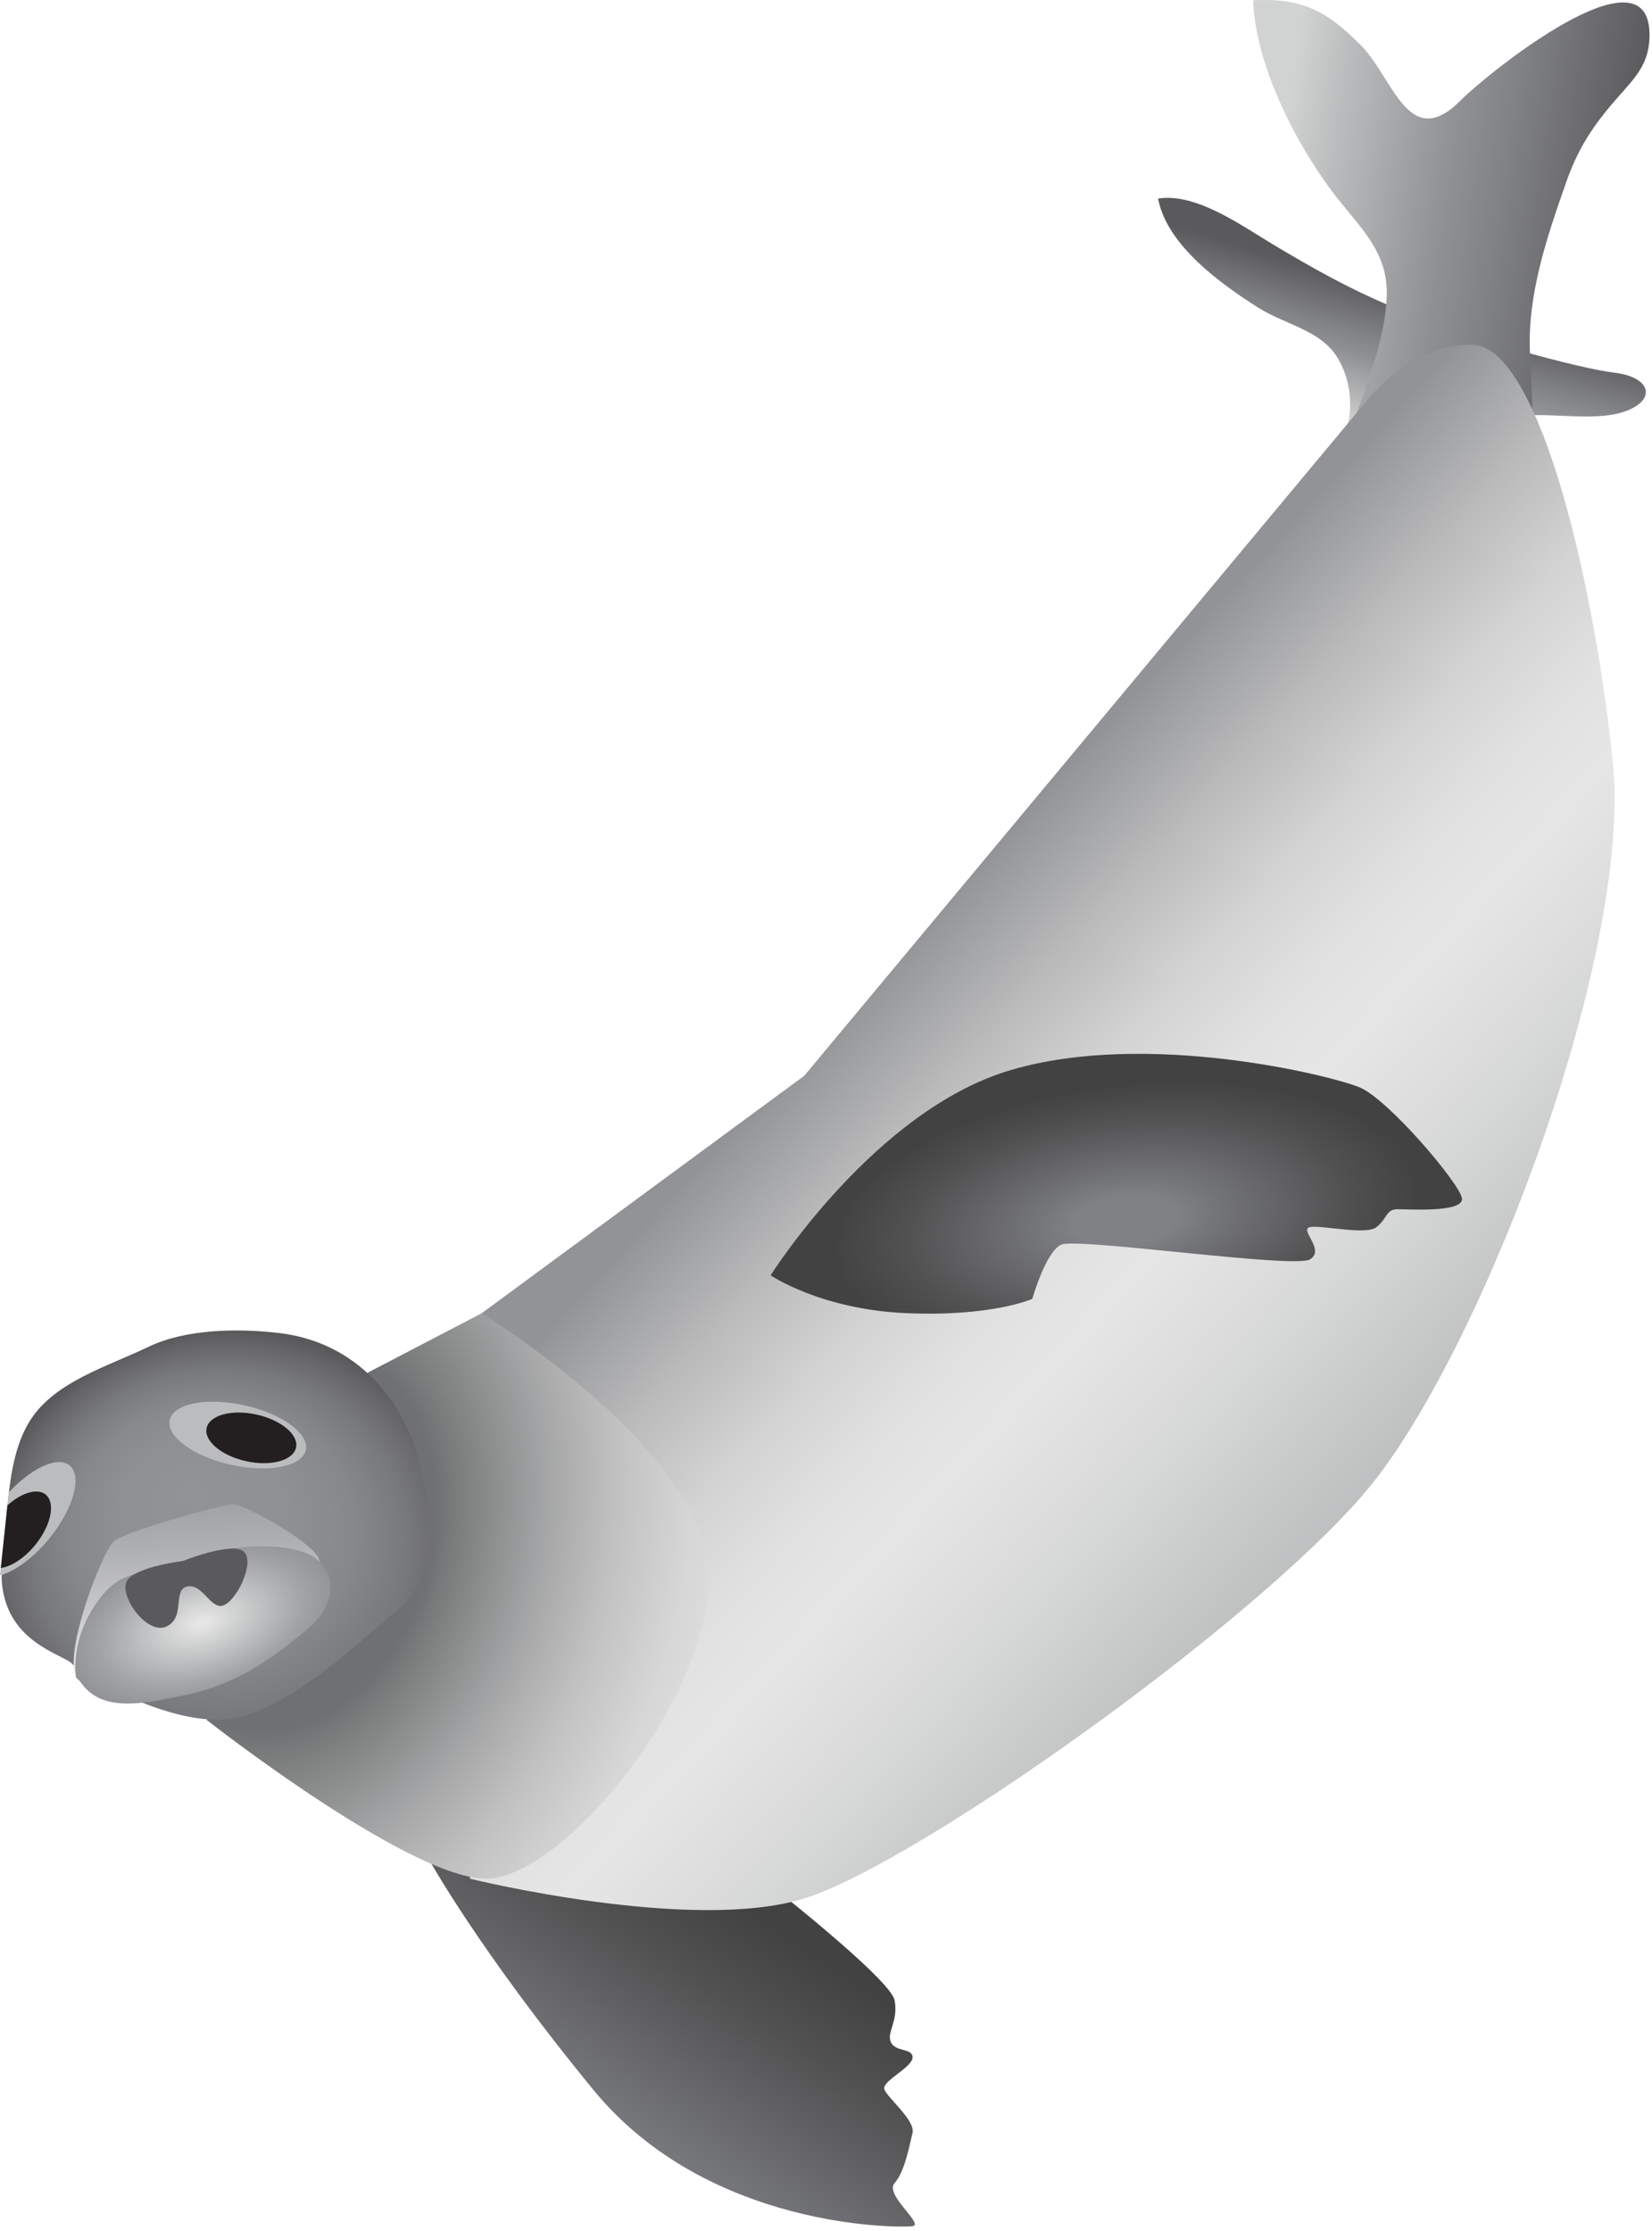 
        <svg xmlns:rdf="http://www.w3.org/1999/02/22-rdf-syntax-ns#" xmlns="http://www.w3.org/2000/svg" xmlns:cc="http://creativecommons.org/ns#" xmlns:xlink="http://www.w3.org/1999/xlink" xmlns:dc="http://purl.org/dc/elements/1.1/" x="0px" y="0px" width="371" height="501" viewBox="0 0 371 501" xml:space="preserve">
            <title>Monachus schauinslandi (Hawaiian Monk Seal)</title>
            <desc xmlns:ian_image_library="https://ian.umces.edu/media-library/">
                <ian_image_library:title>Monachus schauinslandi (Hawaiian Monk Seal)</ian_image_library:title>
                <ian_image_library:descr>Illustration of a Hawaiian monk seal (Monachus Schauinslandi)</ian_image_library:descr>
                <ian_image_library:scene>
                    <ian_image_library:contains>Hawaiian monk seal, Chordata, Vertebrata, Gnathostomata, Tetrapoda, Mammalia, Theria, Carnivora, Caniformia, Pinnipedia</ian_image_library:contains>
                    <ian_image_library:when>2010-07-30</ian_image_library:when>
                </ian_image_library:scene>
            </desc>
            
<defs>
</defs>
<linearGradient id="ian_symbols_7ad45b6f11a23cb495711c4856bbb41e" gradientUnits="userSpaceOnUse" x1="305.252" y1="389.876" x2="315.314" y2="423.901" gradientTransform="matrix(1 0 0 -1 0 488.844)">
	<stop  offset="0.095" style="stop-color:#D1D2D2"/>
	<stop  offset="0.231" style="stop-color:#BABBBC"/>
	<stop  offset="0.516" style="stop-color:#909194"/>
	<stop  offset="0.663" style="stop-color:#808184"/>
	<stop  offset="0.976" style="stop-color:#5A5A5D"/>
</linearGradient>
<path fill="url(#ian_symbols_7ad45b6f11a23cb495711c4856bbb41e)" d="M301.873,97.65c2.396-5.505,1.448-12.834-1.741-17.684c-3.922-5.96-11.581-7.081-17.575-10.881
	c-8.297-5.262-20.54-14.017-22.475-24.49c8.548-1.38,18.901,6.176,25.68,10.225c9.012,5.389,16.81,9.796,26.337,13.831
	c17.484,7.412,42.352,14.054,50.48,15.045c8.134,0.991,9.486,5.984,2.658,8.584c-6.367,2.426-15.813,0.473-22.575,1.06
	c-6.817,0.597-14.938,1.768-21.342,4.446c-4.944,2.063-14.379,10.245-17.602,2.047L301.873,97.65z"/>
<linearGradient id="ian_symbols_149b5c8171154b14f1d365fcb1de2d9d" gradientUnits="userSpaceOnUse" x1="278.2" y1="446.318" x2="366.279" y2="433.41" gradientTransform="matrix(1 0 0 -1 0 488.844)">
	<stop  offset="0.095" style="stop-color:#D1D2D2"/>
	<stop  offset="0.231" style="stop-color:#BABBBC"/>
	<stop  offset="0.516" style="stop-color:#909194"/>
	<stop  offset="0.663" style="stop-color:#808184"/>
	<stop  offset="0.976" style="stop-color:#5A5A5D"/>
</linearGradient>
<path fill="url(#ian_symbols_149b5c8171154b14f1d365fcb1de2d9d)" d="M303.89,94.982c3.08-8.616,7.216-19.099,7.541-28.417c0.331-9.787-5.595-15.03-11.183-22.169
	c-9.153-11.703-18.31-29.732-18.825-44.331c10.992-0.555,16.522,2.356,24.21,10.12c7.303,7.378,10.703,24.143,22.408,12.34
	c5.887-5.938,42.03-35.082,42.398-15.025c0.092,5.357-1.861,8.454-5.475,12.494c-6.014,6.705-10.075,11.928-13.178,20.762
	c-4.316,12.282-8.848,25.451-8.187,38.672c0.239,4.721,0.529,9.647,0.541,14.625c0.018,8.646-2.94,8.343-11.677,8.438
	c-6.164,0.071-14.595,1.263-20.539-0.507c-4.753-1.419-4.605-1.626-7.086-4.601L303.89,94.982z"/>
<linearGradient id="ian_symbols_df0e9a3e4b5ea5349517669e667613f9" gradientUnits="userSpaceOnUse" x1="169.583" y1="58.753" x2="133.707" y2="4.379" gradientTransform="matrix(1 0 0 -1 0 488.844)">
	<stop  offset="0" style="stop-color:#424242"/>
	<stop  offset="0.29" style="stop-color:#515152"/>
	<stop  offset="0.857" style="stop-color:#77787C"/>
	<stop  offset="0.969" style="stop-color:#808184"/>
</linearGradient>
<path fill="url(#ian_symbols_df0e9a3e4b5ea5349517669e667613f9)" d="M96.241,417.401c0,0,11.274,20.522,37.033,51.919c25.766,31.397,68.935,30.991,71.658,30.589
	c2.714-0.405-6.351-7.046-4.028-9.662c2.319-2.614,3.314-8.448,4.028-11.271c0.703-2.812-5.846-8.048-6.339-9.854
	c-0.494-1.813,6.229-4.833,6.339-7.047c0.099-2.215-3.736-1.204-4.834-3.416c-1.104-2.22,1.701-4.63,0.808-9.465
	c-0.899-4.833-29.794-27.371-29.794-27.371L96.241,417.401z"/>
<linearGradient id="ian_symbols_d9896f3cbb1184e455df4ba7f2aeefdb" gradientUnits="userSpaceOnUse" x1="191.693" y1="264.808" x2="338.718" y2="129.435" gradientTransform="matrix(1 0 0 -1 0 488.844)">
	<stop  offset="0" style="stop-color:#919396"/>
	<stop  offset="0.015" style="stop-color:#96989A"/>
	<stop  offset="0.138" style="stop-color:#BABABB"/>
	<stop  offset="0.255" style="stop-color:#D3D3D3"/>
	<stop  offset="0.36" style="stop-color:#E2E1E1"/>
	<stop  offset="0.444" style="stop-color:#E7E6E6"/>
	<stop  offset="0.604" style="stop-color:#D7D8D8"/>
	<stop  offset="0.914" style="stop-color:#AEB1B2"/>
	<stop  offset="0.969" style="stop-color:#A5A8AB"/>
</linearGradient>
<path fill="url(#ian_symbols_d9896f3cbb1184e455df4ba7f2aeefdb)" d="M105.56,296.83l75.055-55.253L306.9,90.036c0,0,9.464-12.629,23.675-12.629
	c14.207,0,26.831,48.935,31.573,93.132c4.729,44.2-29.997,134.181-55.248,164.172c-25.263,29.991-101.031,83.775-126.285,91.613
	c-25.263,7.832-75.055-4.428-75.055-4.428V296.83L105.56,296.83z"/>
<radialGradient id="ian_symbols_0d95cb596df7a4140d5a586fb873da65" cx="-167.496" cy="85.515" r="176.785" gradientTransform="matrix(0.278 -0.961 -0.713 -0.206 171.795 202.042)" gradientUnits="userSpaceOnUse">
	<stop  offset="0.249" style="stop-color:#6E7072"/>
	<stop  offset="0.296" style="stop-color:#7E8080"/>
	<stop  offset="0.423" style="stop-color:#A2A3A4"/>
	<stop  offset="0.549" style="stop-color:#C2C1C1"/>
	<stop  offset="0.674" style="stop-color:#D6D6D6"/>
	<stop  offset="0.794" style="stop-color:#E3E2E2"/>
	<stop  offset="0.908" style="stop-color:#E7E6E6"/>
</radialGradient>
<path fill="url(#ian_symbols_0d95cb596df7a4140d5a586fb873da65)" d="M82.469,308.305l25.705-13.398c0,0,52.617,32.217,51.041,60.634
	c-1.578,28.413-32.426,64.719-48.938,66.3c-16.501,1.581-63.942-35.668-63.942-35.668s29.105-12.115,43.306-29.481
	C103.846,339.324,82.469,308.305,82.469,308.305z"/>
<radialGradient id="ian_symbols_c229a7f78c5340b4256127715a441c97" cx="51.7" cy="119.54" r="56.912" fx="42.567" fy="136.412" gradientTransform="matrix(1 0 0 -0.926 0 461.293)" gradientUnits="userSpaceOnUse">
	<stop  offset="0" style="stop-color:#919396"/>
	<stop  offset="0.34" style="stop-color:#8E9193"/>
	<stop  offset="0.557" style="stop-color:#86888B"/>
	<stop  offset="0.739" style="stop-color:#78797D"/>
	<stop  offset="0.9" style="stop-color:#656568"/>
	<stop  offset="0.969" style="stop-color:#5A5A5D"/>
</radialGradient>
<path fill="url(#ian_symbols_c229a7f78c5340b4256127715a441c97)" d="M16.317,373.731c-1.934-2.283-15.446-4.792-15.96-19.492c1.541-11.323,0.459-26.226,6.611-35.568
	c5.569-8.449,17.056-11.754,26.485-16.274c8.235-3.938,19.941-4.149,29.225-3.049c20.739,2.454,31.287,20.159,32.996,36.759
	c1.136,11.144,1.458,19.423-7.844,26.698c-4.624,3.612-23.345,22.071-37.03,23.28C37.112,387.293,18.022,375.761,16.317,373.731z"/>
<path fill="#BBBCBE" d="M68.668,325.647c-0.844,3.691-8.356,5.161-16.796,3.289c-8.431-1.882-14.587-6.396-13.749-10.079
	c0.842-3.685,8.354-5.155,16.794-3.272C63.347,317.456,69.503,321.965,68.668,325.647z"/>
<path fill="#231F20" d="M66.477,325.109c-0.66,2.893-5.68,4.239-11.219,3.015c-5.549-1.231-9.512-4.578-8.853-7.466
	c0.659-2.894,5.68-4.229,11.228-2.997C63.173,318.886,67.135,322.228,66.477,325.109z"/>
<path fill="#BBBCBE" d="M15.611,329.065c-2.67-2.157-8.503,0.563-13.639,6.075L0,353.764c3.282-0.859,7.457-3.84,11.063-8.268
	C16.518,338.798,18.555,331.435,15.611,329.065z"/>
<path fill="#231F20" d="M10.237,335.611c-1.882-1.516-5.394-0.404-8.569,2.43l-1.494,14.091c2.373-0.359,5.319-2.226,7.73-5.184
	C11.492,342.55,12.539,337.466,10.237,335.611z"/>
<linearGradient id="ian_symbols_02de3f797395f0c4ed56cbf108ee21ee" gradientUnits="userSpaceOnUse" x1="44.855" y1="112.364" x2="42.285" y2="165.056" gradientTransform="matrix(1 0 0 -1 0 488.844)">
	<stop  offset="0.031" style="stop-color:#E7E6E6"/>
	<stop  offset="0.212" style="stop-color:#D2D2D2"/>
	<stop  offset="0.547" style="stop-color:#AFB0B2"/>
	<stop  offset="0.821" style="stop-color:#999B9D"/>
	<stop  offset="1" style="stop-color:#919396"/>
</linearGradient>
<path fill="url(#ian_symbols_02de3f797395f0c4ed56cbf108ee21ee)" d="M25.519,346.169c2.495-2.318,24.763-8.459,26.996-8.383c2.236,0.075,19.157,9.104,19.257,12.927
	c0.113,3.816-51.894,32.212-54.681,25.999C14.31,370.496,23.015,348.494,25.519,346.169z"/>
<radialGradient id="ian_symbols_e831dcadc891ff34655021a3a03969a5" cx="-63.254" cy="-81.377" r="32.766" gradientTransform="matrix(0.912 -0.374 -0.298 -0.478 78.73 301.914)" gradientUnits="userSpaceOnUse">
	<stop  offset="0.031" style="stop-color:#E7E6E6"/>
	<stop  offset="0.24" style="stop-color:#D1D2D2"/>
	<stop  offset="0.717" style="stop-color:#A3A4A7"/>
	<stop  offset="0.957" style="stop-color:#919396"/>
</radialGradient>
<path fill="url(#ian_symbols_e831dcadc891ff34655021a3a03969a5)" d="M17.092,376.713c-0.823-5.919,1.342-13.235,6.244-18.876c5.095-5.864,9.781-3.91,17.716-7.287
	c8.688-3.695,25.445-5.13,30.721,0.163c4.29,4.294,2.646,10.59-2.642,15.048c-7.838,6.622-15.741,12.329-27.141,14.798
	c-10.648,2.318-19.377,3.92-23.986-2.961L17.092,376.713z"/>
<path fill="#5A5A5D" d="M28.708,354.693c2.485-2.98,12.343-4.144,12.343-4.144s10.616-4.24,13.491-2.273
	c2.869,1.978-0.883,10.32-3.976,12.058c-3.095,1.741-4.801-4.661-8.388-4.092c-3.594,0.569-0.356,7.082-4.877,9.041
	C32.779,367.243,26.229,357.673,28.708,354.693z"/>
<radialGradient id="ian_symbols_c15b9cdef4acc124adcc4808febebc5a" cx="233.044" cy="7.479" r="68.566" gradientTransform="matrix(0.993 -0.122 -0.056 -0.457 21.715 305.886)" gradientUnits="userSpaceOnUse">
	<stop  offset="0.172" style="stop-color:#808184"/>
	<stop  offset="0.264" style="stop-color:#77787C"/>
	<stop  offset="0.725" style="stop-color:#515152"/>
	<stop  offset="0.962" style="stop-color:#424242"/>
</radialGradient>
<path fill="url(#ian_symbols_c15b9cdef4acc124adcc4808febebc5a)" d="M173.063,286.384c0,0,23.345-37.092,53.935-46.09c30.595-9.006,71.824,1.191,78.32,3.877
	c6.49,2.686,22.617,21.739,23.009,24.958c0.384,3.219-11.964,2.417-14.515,2.417s-2.284,2.145-4.693,4.021
	c-2.412,1.882-12.451-0.534-14.944,0c-2.491,0.54,3.567,5.101,0,7.244c-3.567,2.15-52.413-4.979-55.897-3.288
	c-3.487,1.681-6.444,12.149-6.444,12.149s-8.861,4.026-28.179,3.219C184.339,294.09,173.063,286.384,173.063,286.384z"/>
</svg>
